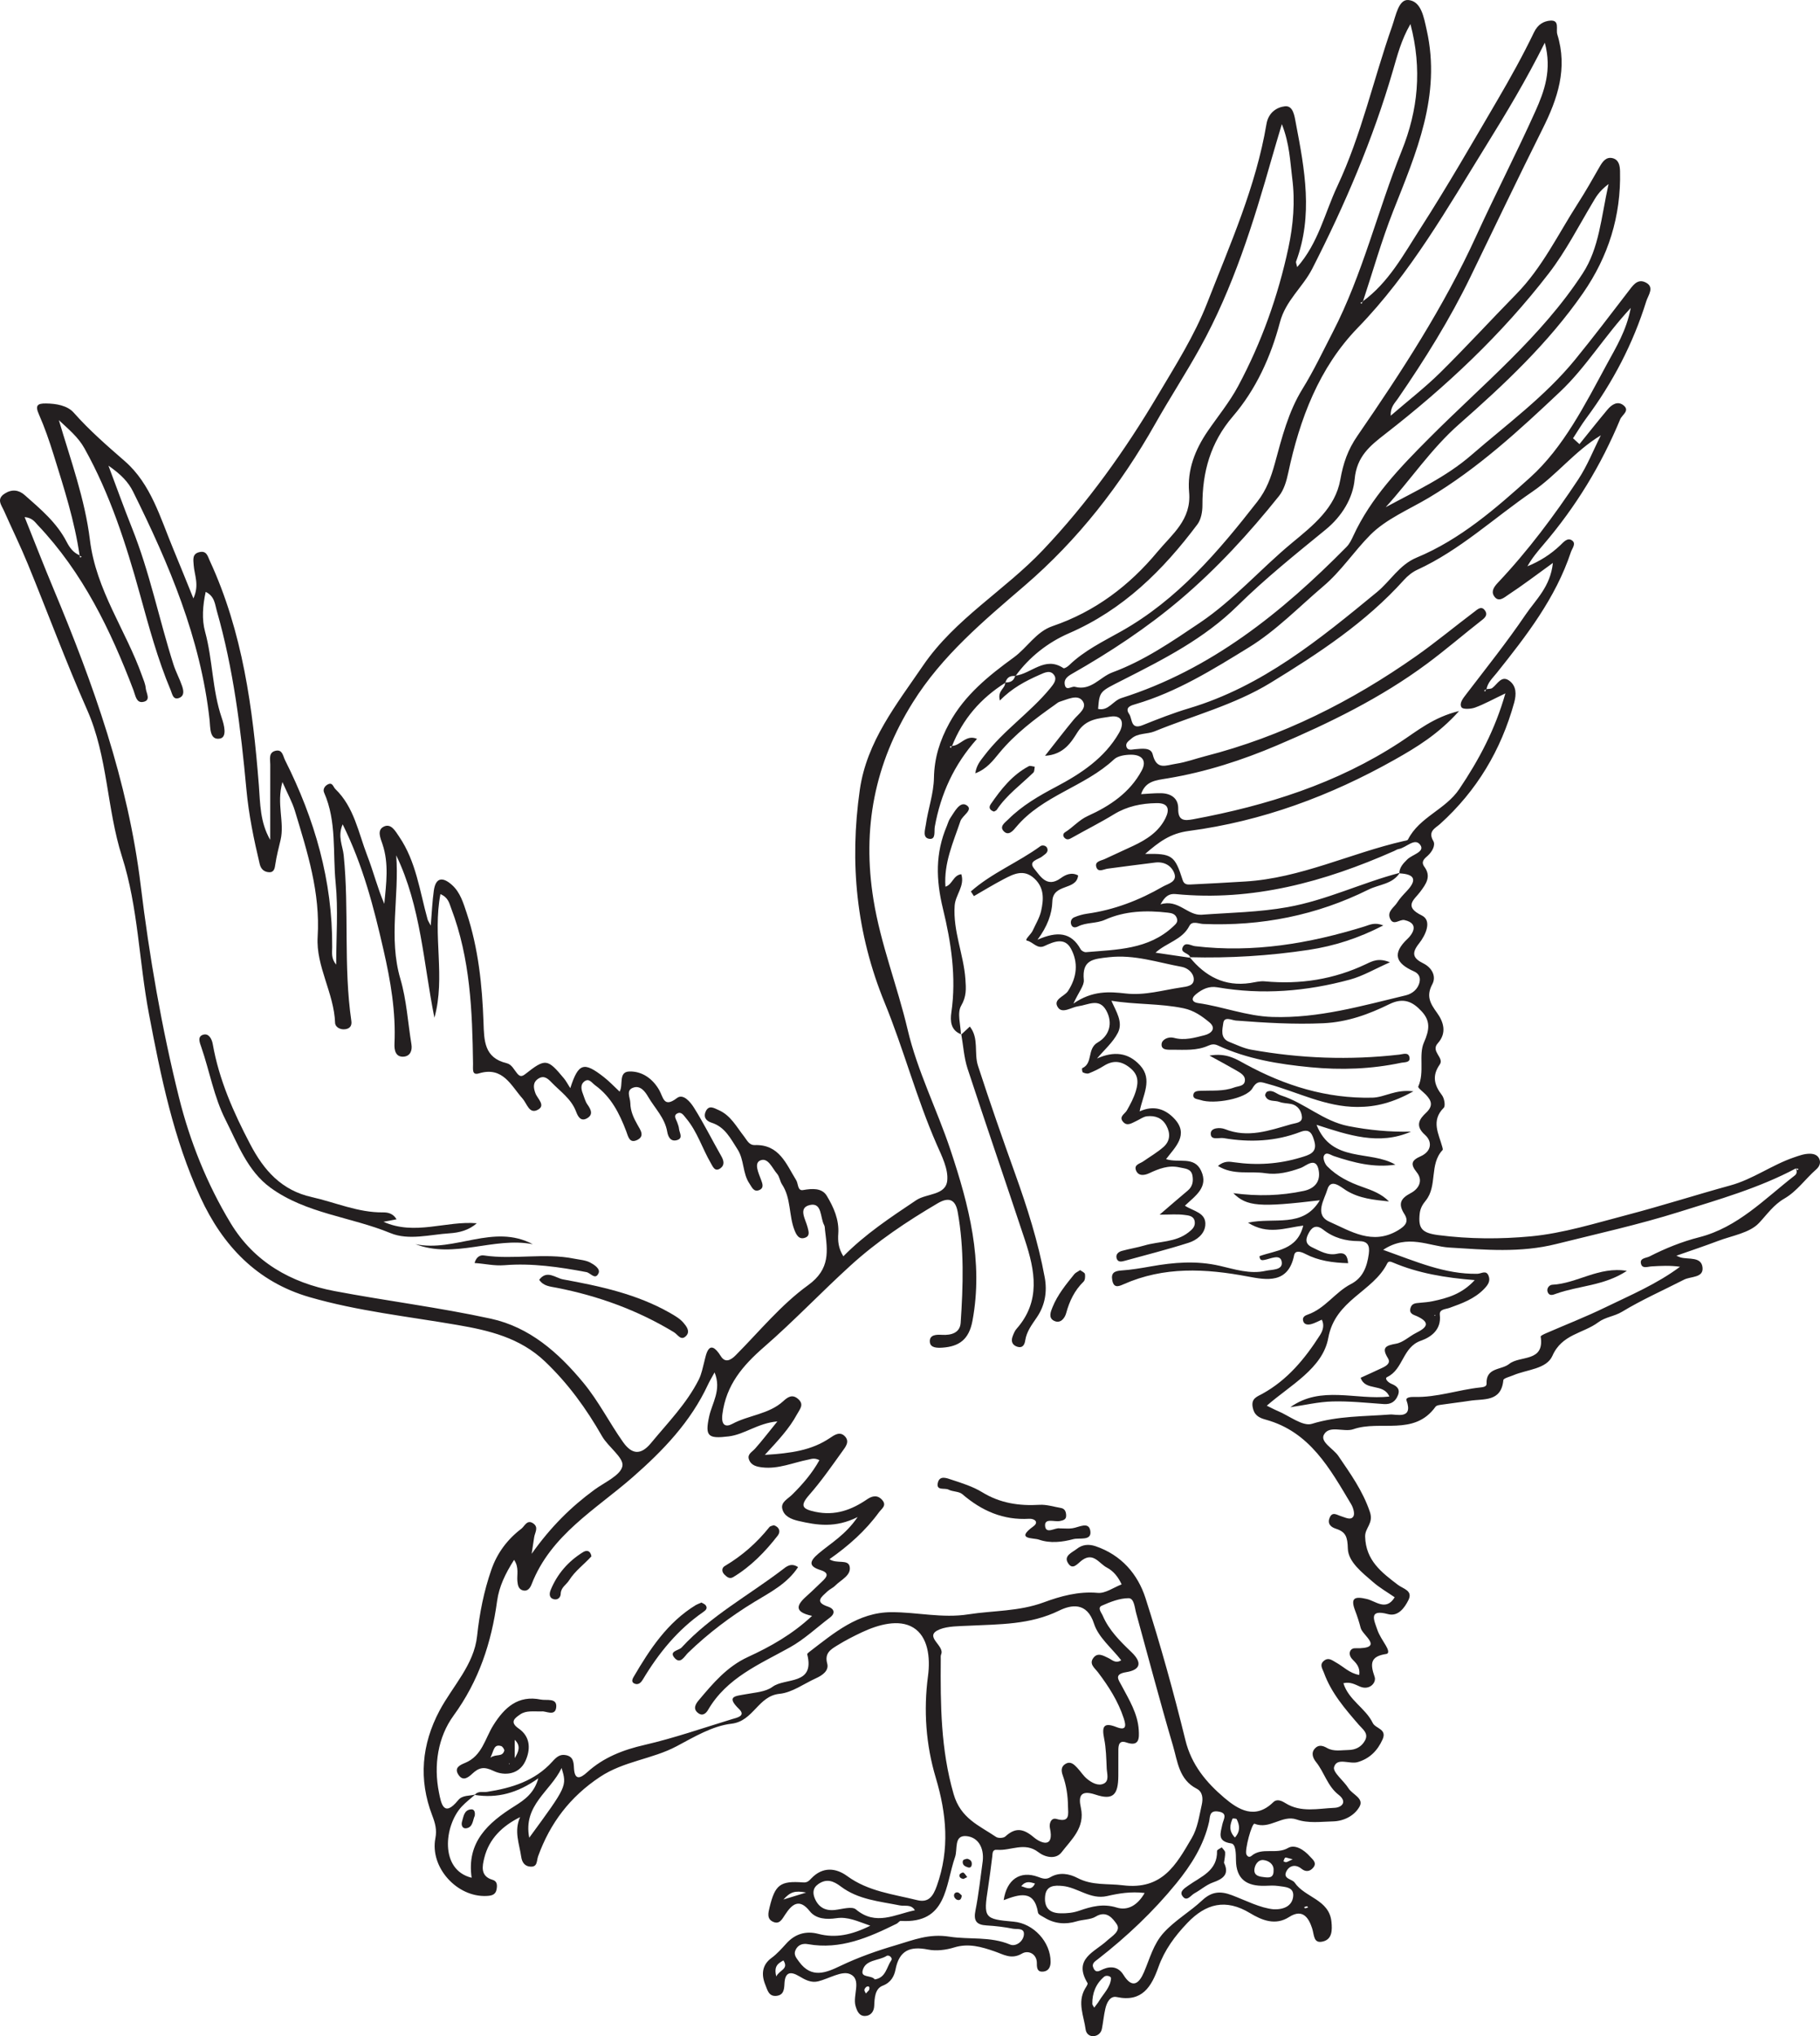 <?xml version="1.0" encoding="UTF-8"?>
<svg xmlns="http://www.w3.org/2000/svg" xmlns:xlink="http://www.w3.org/1999/xlink" width="245.303pt" height="274.371pt" viewBox="0 0 245.303 274.371" version="1.1">
<g id="surface1">
<path style=" stroke:none;fill-rule:evenodd;fill:rgb(13.73%,12.16%,12.549%);fill-opacity:1;" d="M 193.402 177.16 L 193.316 177.289 L 193.457 177.305 Z M 176.305 257.023 C 176.25 256.961 176.191 256.855 176.152 256.863 C 176.02 256.883 175.895 256.941 175.766 256.988 C 175.816 257.039 175.871 257.145 175.914 257.141 C 176.047 257.121 176.172 257.066 176.305 257.023 M 174.234 250.535 C 173.543 250.375 173.32 250.254 173.227 250.316 C 173.098 250.406 173.062 250.641 172.988 250.809 C 173.109 250.852 173.238 250.945 173.348 250.926 C 173.535 250.887 173.707 250.773 174.234 250.535 M 117.129 268.164 C 117.309 267.645 117.008 267.625 116.855 267.684 C 116.703 267.746 116.535 267.949 116.508 268.117 C 116.48 268.27 116.633 268.453 116.707 268.621 C 116.887 268.43 117.062 268.234 117.129 268.164 M 105.594 255.957 C 106.746 255.605 107.363 255.414 108.652 255.02 C 107.145 254.723 106.512 254.934 105.594 255.957 M 137.641 254.152 C 138.438 254.434 139.051 254.766 139.496 253.797 C 138.848 253.625 138.309 253.383 137.641 254.152 M 104.629 266.32 C 105.07 265.43 106.348 265.344 105.59 264.16 C 104.926 264.547 104.258 264.879 104.629 266.32 M 166.445 247.605 C 167.203 246.758 167.09 245.945 166.684 245.137 C 166.633 245.035 166.141 245.012 166.121 245.059 C 165.805 245.855 165.559 246.668 166.445 247.605 M 171.656 251.926 C 171.668 251.211 171.031 250.723 170.301 250.641 C 169.543 250.559 169.105 251.328 169.066 251.941 C 169.02 252.797 169.801 252.883 170.496 252.957 C 171.156 253.027 171.703 253.004 171.656 251.926 M 147.48 270.527 C 147.73 270.184 147.965 269.918 148.141 269.617 C 148.73 268.633 149.656 267.801 149.746 266.594 C 149.77 266.273 149.109 266.117 148.828 266.352 C 147.703 267.305 147.199 268.57 147.223 270.039 C 147.223 270.148 147.336 270.262 147.48 270.527 M 117.902 266.723 C 119.398 266.504 119.492 265.07 120.121 264.16 C 120.363 263.805 119.797 263.363 119.5 263.555 C 118.414 264.238 116.621 264.023 116.262 265.551 C 116.031 266.535 117.441 266.109 117.902 266.723 M 71.332 247.629 C 76.422 240.68 76.422 240.68 75.695 238.234 C 74.191 241.398 70.477 243.227 71.332 247.629 M 154.277 255.074 C 152.387 254.855 150.781 255.133 149.211 255.492 C 146.953 256.008 145.25 254.316 143.191 254.129 C 142.137 254.031 140.988 254.039 140.859 255.539 C 140.73 257.012 141.41 257.785 142.922 257.812 C 143.809 257.832 144.648 257.754 145.504 257.449 C 147.113 256.891 148.691 256.477 150.496 257.035 C 152.047 257.516 153.367 256.676 154.277 255.074 M 123.312 257.406 C 122.797 256.555 121.957 256.887 121.293 256.754 C 118.535 256.199 115.676 255.977 113.324 254.199 C 112.352 253.461 111.414 253.09 110.293 253.875 C 109.516 254.418 109.527 255.133 109.84 255.855 C 110.344 257.012 111.25 257.508 112.535 257.363 C 113.492 257.258 114.816 256.832 115.363 257.289 C 118.051 259.551 120.625 257.953 123.312 257.406 M 144.676 135.23 C 147.227 133.465 149.496 133.617 151.73 133.871 C 154.309 134.164 156.734 133.418 159.219 133.051 C 159.973 132.938 160.93 132.84 160.898 131.93 C 160.875 131.109 160.102 130.434 159.277 130.281 C 156.039 129.695 152.91 128.598 149.48 128.98 C 147.352 129.219 145.812 129.301 146.078 132.047 C 146.148 132.793 145.418 133.621 144.676 135.23 M 132.453 250.785 C 132.656 248.996 131.84 247.531 130.207 247.41 C 128.539 247.297 129.094 249.184 128.723 250.234 C 127.395 254.035 127.676 259.23 121.402 258.84 C 121.23 258.828 121.055 259.117 120.855 259.215 C 117.09 261.074 113.277 262.75 108.902 261.973 C 108.164 261.84 107.547 262.062 107.223 262.766 C 106.93 263.402 107.328 263.82 107.703 264.344 C 109.375 266.633 111.316 265.836 113.25 264.91 C 115.684 263.746 118.211 262.852 120.793 262.098 C 123.129 261.41 125.184 260.523 127.988 260.965 C 130.637 261.379 133.465 260.898 136.148 262.027 C 136.871 262.328 137.855 261.672 137.992 260.781 C 138.156 259.727 137.094 259.996 136.535 259.891 C 135.363 259.66 134.168 259.516 132.98 259.449 C 131.59 259.371 131.191 258.816 131.477 257.418 C 131.914 255.23 132.141 253 132.453 250.785 M 171.664 257.273 C 173.184 257.328 174.137 256.727 174.289 255.605 C 174.477 254.238 173.18 254.27 172.262 254.129 C 171.676 254.043 171.066 254.094 170.469 254.109 C 168.074 254.168 166.602 253.258 166.586 250.621 C 166.578 249.832 166.582 248.488 165.953 248.398 C 163.984 248.117 164.52 246.988 164.746 245.852 C 164.887 245.145 165.59 244.266 164.117 244.09 C 162.961 243.949 163.102 244.871 162.965 245.473 C 162.246 248.656 160.562 251.305 158.531 253.797 C 155.422 257.605 151.871 260.957 148.004 263.973 C 147.59 264.297 147.066 264.57 147.391 265.223 C 147.742 265.938 148.188 265.555 148.68 265.344 C 149.766 264.883 150.754 265.043 151.418 266.105 C 152.633 268.059 153.535 267.266 154.191 265.738 C 154.98 263.906 155.449 261.953 156.867 260.406 C 158.402 258.73 160.379 257.613 162.008 256.09 C 163.281 254.891 164.445 254.77 166.039 255.375 C 167.973 256.109 169.848 257.102 171.664 257.273 M 148.004 95.527 C 149.402 95.836 149.992 94.43 151.137 94.066 C 163.215 90.234 172.742 82.555 181.473 73.711 C 181.902 73.273 182.141 72.766 182.398 72.211 C 184.781 67.035 188.707 62.973 192.621 59.047 C 199.77 51.863 207.711 45.434 213.316 36.848 C 215.543 33.441 215.789 29.375 216.805 24.797 C 215.438 25.84 215.074 26.617 214.621 27.371 C 212.719 30.555 211.012 33.902 208.758 36.824 C 202.426 45.047 194.906 52.105 186.719 58.465 C 184.676 60.055 182.863 61.477 182.582 64.574 C 182.352 67.113 180.883 69.566 178.652 71.383 C 174.605 74.688 170.508 77.977 166.793 81.637 C 162.289 86.082 156.801 88.848 151.305 91.641 C 148.25 93.199 148.195 93.086 148.004 95.527 M 219.797 41.492 C 216.211 45.352 213.758 49.492 210.285 52.773 C 204.75 58 199.164 63.145 192.578 67.07 C 189.891 68.668 186.832 69.926 184.691 72.078 C 182.512 74.27 180.77 76.957 178.359 78.996 C 175.059 81.801 171.988 84.984 168.34 87.227 C 163.5 90.203 158.609 93.254 153.051 94.883 C 152.527 95.035 151.531 95.277 152.191 96.215 C 152.637 96.844 152.355 98.379 153.996 97.719 C 156.059 96.891 158.141 96.074 160.27 95.438 C 170.129 92.492 177.859 86.141 185.598 79.777 C 187.418 78.277 188.598 76.109 190.941 75.133 C 196.82 72.695 201.645 68.473 206.215 64.359 C 210.738 60.289 213.629 54.516 216.578 49.074 C 217.793 46.828 219.203 44.59 219.797 41.492 M 208.211 5.754 C 205.699 10.785 203.062 15.164 200.363 19.52 C 195.062 28.074 190.129 36.828 183.012 44.16 C 177.781 49.551 175.18 56.445 173.625 63.738 C 173.395 64.816 173.055 66 172.391 66.832 C 168.379 71.848 164.031 76.582 159.145 80.734 C 154.602 84.594 149.609 87.879 144.422 90.832 C 143.801 91.188 143.418 91.578 143.5 92.172 C 143.645 93.219 144.414 92.422 144.883 92.547 C 147.062 93.133 148.242 91.227 149.93 90.605 C 154.223 89.02 157.98 86.43 161.727 83.91 C 166.273 80.848 169.91 76.652 174.129 73.16 C 176.973 70.809 179.977 68.441 180.652 64.625 C 181.047 62.402 181.652 60.617 182.973 58.703 C 188.898 50.105 194.602 41.348 198.965 31.801 C 201.539 26.164 204.391 20.66 206.93 15.012 C 208.152 12.297 209.199 9.422 208.211 5.754 M 151.121 223.719 C 149.855 222.086 148.043 220.633 147.453 218.789 C 146.492 215.781 144.309 216.266 142.758 217.023 C 138.828 218.949 134.723 218.855 130.582 219.062 C 129.273 219.129 127.762 219.109 126.668 219.547 C 124.348 220.48 127.379 221.715 126.848 222.922 C 126.766 223.117 126.797 223.363 126.797 223.59 C 126.75 229.699 126.793 235.734 128.531 241.75 C 129.484 245.051 131.984 245.984 134.25 247.523 C 134.535 247.719 135.254 247.691 135.496 247.465 C 136.859 246.219 137.914 246.371 139.34 247.574 C 140.27 248.363 142.125 249.129 141.508 246.32 C 141.387 245.766 141.641 244.883 142.402 245.102 C 144.273 245.648 143.961 244.395 143.945 243.402 C 143.93 241.98 143.73 240.582 143.242 239.234 C 143.027 238.633 142.977 238.031 143.637 237.664 C 144.312 237.289 144.77 237.766 145.18 238.195 C 145.645 238.68 145.996 239.277 146.508 239.695 C 147.145 240.219 148.004 240.703 148.766 240.34 C 149.535 239.969 149.199 239.004 149.164 238.293 C 149.105 236.949 149.082 235.59 148.82 234.281 C 148.508 232.727 148.684 232.02 150.453 232.711 C 151.828 233.254 151.793 232.551 151.453 231.52 C 150.699 229.227 149.43 227.242 147.988 225.34 C 147.559 224.773 146.754 224.227 147.359 223.41 C 147.941 222.621 148.688 223.086 149.375 223.41 C 149.887 223.652 150.344 224.203 151.121 223.719 M 202.898 93.434 C 201.219 94.234 200.051 94.887 198.816 95.34 C 198.254 95.547 197.172 95.605 196.988 95.312 C 196.645 94.77 197.184 94.113 197.613 93.551 C 200.328 90 203.121 86.508 205.625 82.816 C 206.98 80.82 208.973 79.062 209.301 75.855 C 207.016 77.508 205.188 78.902 203.273 80.156 C 202.77 80.488 201.941 81.273 201.344 80.277 C 200.961 79.637 201.391 79.047 201.902 78.504 C 205.953 74.211 209.477 69.496 212.727 64.59 C 213.945 62.746 214.762 60.645 215.762 58.66 C 212.207 60.82 209.844 63.988 206.547 66.246 C 201.379 69.777 196.781 74.137 191 76.789 C 190.344 77.094 189.727 77.598 189.238 78.137 C 184.094 83.863 177.754 88.027 171.262 92 C 166.379 94.988 160.848 96.406 155.613 98.551 C 154.609 98.961 153.363 98.738 152.469 99.547 C 152.148 99.832 151.664 100.113 151.824 100.621 C 152.004 101.195 152.566 100.984 152.977 100.957 C 153.883 100.895 155.121 100.672 155.363 101.652 C 155.895 103.824 157.125 103.121 158.535 102.91 C 159.883 102.703 161.125 102.234 162.418 101.902 C 172.777 99.25 182.168 94.527 190.875 88.406 C 193.555 86.52 196.086 84.414 198.707 82.441 C 199.133 82.121 199.707 81.527 200.203 82.352 C 200.457 82.766 200.273 83.133 199.836 83.477 C 197.312 85.445 194.883 87.547 192.309 89.453 C 186.109 94.047 179.195 97.426 172.145 100.426 C 167.434 102.434 162.492 104.031 157.41 104.875 C 155.762 105.148 154.391 105.234 153.797 107.012 C 154.676 106.965 155.559 106.871 156.438 106.883 C 157.809 106.895 158.832 107.543 158.801 108.98 C 158.77 110.648 159.672 110.605 160.82 110.395 C 170.715 108.555 180.172 105.594 188.703 100.012 C 190.992 98.516 193.172 96.656 196.66 95.809 C 193.852 98.934 190.949 100.688 187.965 102.371 C 179.293 107.254 170.09 110.664 160.234 111.969 C 157.699 112.301 156.191 113.469 154.344 115.066 C 157.973 114.996 158.344 115.262 159.406 118.602 C 159.594 119.188 160.023 119.207 160.457 119.184 C 162.922 119.066 165.383 118.934 167.844 118.781 C 175.297 118.328 182.016 114.973 189.168 113.336 C 189.379 113.285 189.699 113.262 189.773 113.121 C 191.309 110.086 194.812 109.113 196.691 106.316 C 199.328 102.391 201.5 98.348 202.898 93.434 M 242.02 157.457 C 237.047 160.102 231.656 161.629 226.332 163.301 C 220.887 165.012 215.305 166.242 209.766 167.625 C 204.895 168.844 200.18 168.402 195.348 168.105 C 192.574 167.934 189.746 166.211 186.426 168.414 C 190.855 169.988 194.734 171.719 199.113 171.641 C 199.668 171.633 200.309 171.082 200.637 171.922 C 200.906 172.625 200.559 173.129 200.031 173.68 C 198.723 175.031 197.051 175.629 195.367 176.234 C 194.832 176.43 193.973 176.398 194.062 177.172 C 194.297 179.191 192.848 180.191 191.496 180.664 C 189.027 181.527 189.148 184.52 186.977 185.547 C 186.539 185.754 187.109 186.289 187.539 186.465 C 188.223 186.746 188.75 187.137 188.426 187.984 C 188.094 188.848 187.484 189.262 186.512 189.195 C 184.207 189.035 181.895 188.781 179.59 188.844 C 177.691 188.895 175.805 189.348 173.91 189.621 C 178.055 186.648 182.723 188.688 187.262 188.184 C 186.441 186.309 184.027 187.52 183.391 185.652 C 184.391 185.195 185.336 184.777 186.266 184.332 C 186.809 184.074 187.496 183.707 187.07 183.02 C 186.188 181.582 186.742 181.316 188.156 181.062 C 189.121 180.895 189.953 180.062 190.883 179.598 C 192.316 178.883 192.852 178.223 190.977 177.355 C 190.582 177.172 189.898 177.062 190.102 176.281 C 190.277 175.609 190.797 175.605 191.328 175.555 C 191.918 175.496 192.52 175.461 193.098 175.336 C 195.094 174.914 197.039 174.375 198.766 172.492 C 194.73 172.172 191.145 171.562 187.758 170.129 C 187.457 170 187.148 169.895 186.984 170.223 C 185.059 174.09 179.969 175.125 179.027 180.285 C 178.281 184.395 173.902 186.641 170.742 189.414 C 171.316 189.695 171.754 189.934 172.215 190.125 C 173.758 190.766 175.574 192.238 176.812 191.859 C 180.312 190.781 183.82 190.875 187.348 190.602 C 188.164 190.535 190.508 191.332 189.574 188.703 C 189.422 188.281 190.16 188.223 190.629 188.234 C 193.652 188.324 196.516 187.277 199.48 186.961 C 199.863 186.922 200.383 186.867 200.363 186.457 C 200.258 184.227 202.363 184.637 203.41 183.789 C 204.859 182.617 208.203 183.598 207.656 180.102 C 207.641 179.988 208.109 179.77 208.371 179.656 C 211.023 178.5 213.727 177.449 216.32 176.188 C 219.75 174.52 223.285 173.039 226.434 170.695 C 225.117 170.504 223.855 170.57 222.598 170.645 C 222.102 170.672 221.406 170.973 221.203 170.375 C 220.91 169.508 221.848 169.543 222.32 169.305 C 224.453 168.215 226.676 167.316 229 166.723 C 234.234 165.391 237.836 161.543 241.891 158.402 C 242.246 158.129 242.215 157.766 242.016 157.426 C 242.105 157.512 242.195 157.598 242.285 157.684 C 242.328 157.617 242.367 157.555 242.406 157.488 C 242.277 157.48 242.148 157.469 242.02 157.457 M 136.824 91.055 C 139 90.805 140.836 88.352 143.336 90.035 C 143.449 90.113 143.883 89.848 144.082 89.652 C 146.133 87.664 148.664 86.449 151.121 85.066 C 158.699 80.805 164.203 74.336 169.465 67.594 C 170.719 65.988 171.316 64.297 171.84 62.398 C 172.777 58.969 173.637 55.5 175.559 52.391 C 177.074 49.945 178.309 47.324 179.633 44.762 C 183.664 36.961 185.672 28.391 188.934 20.297 C 191.117 14.867 191.699 9.309 190.102 3.242 C 188.855 5.391 188.336 7.469 187.746 9.492 C 185.047 18.781 181.262 27.602 176.867 36.211 C 175.578 38.727 173.293 40.477 172.516 43.414 C 171.297 48.027 169.309 52.453 166.156 56.121 C 163.156 59.621 162.047 63.605 162.066 68.082 C 162.07 68.945 161.887 69.984 161.395 70.648 C 156.746 76.852 151.391 82.16 144.07 85.336 C 141.293 86.539 138.73 88.512 136.863 91.102 C 136.148 91.008 135.688 91.297 135.504 92 C 132.191 94.082 129.746 96.895 128.305 100.555 C 128.086 100.539 127.906 100.547 128.164 100.801 C 128.195 100.703 128.227 100.605 128.258 100.508 C 129.43 100.551 130.168 98.906 131.684 99.562 C 128.562 103.051 126.789 106.996 125.992 111.402 C 125.883 112.023 126.156 113.113 125.301 113.035 C 124.281 112.941 124.695 111.777 124.781 111.16 C 125.078 109.031 125.844 106.934 125.879 104.816 C 125.93 102.109 126.676 99.773 127.953 97.438 C 130.027 93.637 133.262 91.047 136.648 88.582 C 138.461 87.262 139.648 85.129 141.859 84.371 C 147.582 82.422 152.207 78.926 156.016 74.34 C 157.961 71.996 160.613 70.039 160.27 66.312 C 160 63.344 161.074 60.59 162.766 58.117 C 164.152 56.094 165.734 54.172 166.883 52.02 C 170.027 46.148 172.258 39.906 173.652 33.395 C 174.312 30.316 174.574 27.141 174.168 24.016 C 173.879 21.773 173.832 19.426 172.77 16.727 C 172.207 18.621 171.82 19.902 171.453 21.188 C 168.938 30.027 166.215 38.797 161.734 46.883 C 159.816 50.344 157.648 53.664 155.703 57.109 C 151.047 65.355 145.312 72.719 138.125 78.898 C 132.578 83.668 126.992 88.312 123.023 94.664 C 117.863 102.918 116.184 111.652 117.727 121.219 C 118.695 127.219 120.945 132.844 122.328 138.719 C 123.645 144.32 126.289 149.5 128.105 154.945 C 130.594 162.41 132.57 169.949 131.07 177.98 C 130.605 180.477 129.297 181.438 127.016 181.594 C 126.332 181.637 125.414 181.637 125.332 180.867 C 125.215 179.824 126.234 179.824 126.953 179.867 C 128.242 179.945 129.391 179.582 129.48 178.246 C 129.816 173.258 129.973 168.258 129.078 163.297 C 128.758 161.527 127.797 161.309 126.379 162.145 C 122.219 164.59 118.211 167.273 114.641 170.523 C 110.684 174.121 106.992 178.023 102.957 181.527 C 100.102 184.016 97.871 186.613 97.367 190.555 C 97.172 192.074 97.816 192.34 98.691 191.871 C 100.918 190.672 103.629 190.582 105.574 188.801 C 106.176 188.246 106.777 187.844 107.535 188.477 C 108.441 189.238 107.82 189.848 107.406 190.602 C 106.391 192.477 104.941 194.035 103.086 196.043 C 106.648 195.824 109.395 195.43 111.855 193.77 C 112.438 193.379 113.199 192.82 113.883 193.547 C 114.559 194.262 113.953 194.98 113.547 195.543 C 112.109 197.543 110.699 199.582 109.078 201.426 C 107.738 202.949 108.176 203.348 109.914 203.719 C 112.555 204.273 114.766 203.469 116.879 202.023 C 117.551 201.562 118.277 201.406 118.898 202.113 C 119.566 202.871 118.836 203.273 118.449 203.805 C 116.641 206.281 114.375 208.289 111.797 210.098 C 112.766 210.773 114.305 210.051 114.52 211.09 C 114.758 212.281 113.352 212.871 112.578 213.656 C 112.27 213.969 111.824 214.145 111.504 214.453 C 110.785 215.148 109.68 215.863 111.617 216.496 C 112.375 216.746 112.688 217.34 111.844 217.977 C 110.059 219.328 108.395 220.906 106.457 221.984 C 102.359 224.266 97.957 226.07 95.434 230.406 C 95.191 230.828 94.73 231.289 94.129 230.855 C 93.309 230.273 93.793 229.559 94.18 229.102 C 96.09 226.84 97.953 224.594 100.805 223.277 C 103.824 221.891 106.766 220.246 109.453 217.738 C 106.723 217.156 107.551 216.094 108.852 214.945 C 109.523 214.355 110.148 213.715 110.801 213.105 C 111.469 212.488 111.828 211.957 110.602 211.57 C 108.883 211.035 109.137 210.34 110.332 209.328 C 111.984 207.93 113.945 206.836 115.594 204.418 C 112.605 205.922 110.117 205.52 107.625 204.945 C 106.621 204.715 105.645 204.297 105.43 203.273 C 105.246 202.406 106.18 201.98 106.762 201.406 C 108.164 200.023 109.465 198.52 110.441 196.754 C 109.762 196.406 109.359 196.598 108.914 196.688 C 106.875 197.09 104.922 197.977 102.766 197.73 C 101.98 197.641 101.23 197.469 100.945 196.656 C 100.695 195.945 101.363 195.656 101.758 195.215 C 102.719 194.137 103.598 192.98 104.777 191.531 C 102.113 191.77 100.383 193.285 98.211 193.551 C 95.414 193.895 95.008 193.531 95.578 190.879 C 95.969 189.051 97.285 187.297 96.312 184.93 C 95.898 185.684 95.633 186.121 95.418 186.582 C 93.09 191.586 89.402 195.434 85.289 199.035 C 80.301 203.402 74.238 206.812 71.652 213.473 C 71.469 213.949 71.129 214.473 70.484 214.305 C 69.902 214.152 69.785 213.625 69.734 213.066 C 69.652 212.184 69.988 211.215 69.289 210.188 C 68.102 212.055 67.27 213.781 67 215.734 C 66.238 221.344 64.551 226.484 61.117 231.195 C 59.031 234.066 58.422 237.852 59.164 241.539 C 59.453 242.973 59.785 244.988 61.762 242.562 C 62.332 241.863 63.281 242.02 64.055 241.805 C 63.441 242.344 62.785 242.84 62.23 243.434 C 59.867 245.977 59.215 251.965 63.57 253.023 C 62.863 248.215 65.797 245.598 69.371 243.363 C 70.699 242.527 71.984 241.645 72.559 239.621 C 69.742 241.629 67.008 242.344 63.988 241.863 C 64.434 241.281 65.098 241.535 65.656 241.449 C 68.973 240.93 72.09 239.977 74.426 237.395 C 74.977 236.785 75.453 236.324 76.305 236.508 C 77.262 236.711 77.32 237.434 77.359 238.23 C 77.445 239.961 78.23 239.637 79.152 238.797 C 81.363 236.797 83.977 235.789 86.887 235.121 C 90.867 234.203 94.746 232.848 98.664 231.652 C 99.305 231.461 100.574 231.223 99.617 230.297 C 97.812 228.543 99.121 228.555 100.477 228.301 C 101.723 228.062 103.176 227.996 104.121 227.297 C 105.816 226.035 109.867 227.121 108.801 222.914 C 108.781 222.832 108.969 222.676 109.086 222.586 C 112.406 220.051 115.629 217.258 120.133 217.238 C 123.59 217.223 126.992 218.086 130.512 217.531 C 133.902 217.004 137.316 217.156 140.703 215.906 C 142.879 215.098 145.379 214.398 147.957 214.637 C 148.984 214.734 150.102 213.902 151.176 213.492 C 150.734 212.539 150.105 211.703 149.176 211.223 C 148.152 210.691 147.395 209.145 145.875 210.211 C 145.254 210.645 144.559 211.723 143.902 210.543 C 143.383 209.613 144.539 209.18 145.133 208.711 C 145.867 208.125 146.727 208.031 147.672 208.352 C 151.129 209.531 153.348 212.094 154.395 215.348 C 156.414 221.652 158.191 228.043 159.77 234.477 C 160.59 237.824 162.598 240.195 165.023 242.258 C 166.922 243.867 169.168 245.223 171.609 242.848 C 172.113 242.355 172.73 242.645 173.266 242.977 C 175.348 244.273 177.641 243.695 179.844 243.602 C 180.898 243.559 181.613 242.77 180.414 241.84 C 178.914 240.676 178.5 238.824 177.383 237.434 C 176.973 236.922 176.652 236.211 177.242 235.586 C 177.727 235.07 178.277 235.203 178.863 235.539 C 179.762 236.051 180.773 235.82 181.738 235.809 C 182.699 235.801 183.504 235.395 183.973 234.535 C 184.508 233.559 183.656 233.008 183.152 232.422 C 181.293 230.27 179.43 228.133 178.441 225.395 C 178.242 224.848 177.797 224.309 178.449 223.781 C 179.066 223.285 179.543 223.723 180.07 224.016 C 181.066 224.559 181.891 225.48 183.203 225.695 C 183.336 224.676 182.828 224.141 182.305 223.617 C 181.605 222.918 181.93 222.082 182.637 222.098 C 186.715 222.184 183.652 220.383 183.395 219.367 C 183.191 218.57 182.938 217.785 182.645 217.02 C 181.977 215.277 182.621 215.09 184.203 215.457 C 185.414 215.734 186.809 217.145 187.98 215.23 C 186.996 214.551 185.957 213.957 185.074 213.188 C 183.609 211.914 181.715 210.465 181.664 208.672 C 181.621 207.094 181.391 206.422 180.051 205.992 C 179.266 205.742 178.891 205.238 179.23 204.469 C 179.602 203.641 180.219 204.152 180.762 204.309 C 181.324 204.473 182.055 204.906 182.41 204.336 C 182.633 203.977 182.391 203.156 182.113 202.691 C 179.25 197.906 176.555 192.922 170.578 191.289 C 169.621 191.031 169.004 190.645 168.828 189.559 C 168.645 188.41 169.441 188.199 170.16 187.801 C 173.52 185.945 175.875 183.09 177.898 179.926 C 178.293 179.312 178.535 178.586 178.156 177.824 C 177.645 178.043 177.188 178.312 176.691 178.434 C 176.262 178.531 175.738 178.516 175.625 177.922 C 175.535 177.469 175.902 177.258 176.262 177.137 C 178.602 176.328 179.945 174.125 182.086 173.02 C 183.691 172.191 184.246 170.707 184.488 168.969 C 184.652 167.766 184.297 167.238 183.137 167.238 C 181.363 167.238 179.738 166.793 178.332 165.684 C 177.578 165.09 176.941 165.195 176.469 166.016 C 176.023 166.785 175.773 167.562 176.84 168.07 C 177.918 168.582 178.969 169.227 180.242 168.938 C 181.324 168.691 181.613 169.246 181.703 170.211 C 179.605 170.156 177.699 169.879 175.938 168.965 C 175.363 168.664 174.57 168.414 174.422 169.145 C 173.645 173.02 170.695 172.48 168.195 172.008 C 162.473 170.93 156.883 170.633 151.418 173.059 C 150.727 173.367 150.121 173.574 149.918 172.531 C 149.719 171.516 150.211 171.258 151.152 171.195 C 152.477 171.105 153.797 170.879 155.105 170.648 C 158.203 170.098 161.234 169.84 164.41 170.57 C 166.387 171.023 168.473 171.723 170.586 171.242 C 171.445 171.047 172.988 171.191 172.742 169.969 C 172.535 168.93 171.23 169.633 170.395 169.777 C 170.105 169.832 169.785 169.859 169.758 169.266 C 171.949 168.461 174.848 168.477 175.652 165.145 C 173.164 165.461 170.879 166.445 168.207 164.754 C 171.754 163.984 175.617 165.539 177.887 161.734 C 169.758 162.703 168.051 162.582 166.227 160.777 C 169.559 161.223 172.656 161.125 175.723 160.473 C 177.199 160.156 177.984 159.215 177.746 157.762 C 177.418 155.738 175.988 157.133 175.359 157.363 C 173.766 157.941 172.164 158.34 170.535 158.086 C 168.492 157.77 166.25 158.406 164.156 157.109 C 165.02 156.387 165.738 156.527 166.359 156.617 C 169.398 157.047 172.379 156.863 175.316 155.969 C 176.426 155.633 177.605 155.34 177.145 153.766 C 176.891 152.91 176.625 152.004 175.293 152.516 C 171.941 153.809 168.469 153.961 164.949 153.363 C 164.297 153.25 163.133 153.734 163.188 152.695 C 163.227 151.938 164.473 151.898 165.094 152.145 C 168.199 153.387 171.082 152.332 174.012 151.492 C 174.652 151.312 175.531 151.312 175.477 150.504 C 175.418 149.719 174.949 148.938 173.992 148.754 C 173.477 148.656 172.926 148.664 172.445 148.48 C 171.793 148.227 170.863 148.539 170.527 147.637 C 170.477 147.5 170.656 147.148 170.805 147.09 C 171.543 146.797 172.059 147.418 172.68 147.613 C 175.859 148.625 178.359 151.074 181.73 151.738 C 184.531 152.289 187.328 152.551 190.18 152.484 C 185.855 154.383 181.707 152.941 177.445 151.566 C 179.496 156.766 184.699 154.941 188.074 156.938 C 185.164 157.375 182.465 156.672 179.797 155.785 C 179.312 155.625 178.742 155.141 178.441 155.738 C 178.277 156.062 178.555 156.82 178.875 157.148 C 180.199 158.5 181.879 159.328 183.641 159.941 C 184.961 160.402 186.23 160.883 187.207 161.891 C 185.172 161.68 183.207 161.5 181.434 160.402 C 180.738 159.969 179.359 158.691 178.898 160.301 C 178.52 161.613 177.086 163.695 179.188 164.629 C 182.047 165.891 184.953 167.828 188.387 165.809 C 189.48 165.164 189.922 164.582 189.27 163.566 C 188.398 162.191 188.797 161.477 190.148 160.766 C 191.23 160.195 191.852 159.078 190.949 157.961 C 190.047 156.84 190.266 156.344 191.473 155.809 C 192.957 155.152 193.082 153.824 192.055 152.914 C 190.656 151.672 191.352 150.75 192.207 149.945 C 193.195 149.016 192.953 148.32 192.191 147.516 C 191.832 147.137 191.078 146.59 191.156 146.41 C 192.039 144.461 191.172 142.168 191.918 140.48 C 192.695 138.73 192.797 137.562 191.609 136.273 C 190.422 134.988 189.184 134.367 187.27 135.305 C 184.488 136.672 181.605 137.73 178.355 137.879 C 174.395 138.059 170.492 137.816 166.57 137.516 C 166.02 137.473 165 136.902 164.875 137.863 C 164.762 138.691 164.418 139.891 165.668 140.391 C 166.633 140.773 167.594 141.246 168.598 141.434 C 175.234 142.633 181.91 142.879 188.617 142.105 C 189.109 142.051 189.805 141.75 189.965 142.438 C 190.141 143.219 189.309 143.113 188.875 143.203 C 184.828 144.062 180.766 144.207 176.629 143.809 C 172.305 143.391 168.094 142.703 164.133 140.867 C 163.672 140.656 163.297 140.707 162.855 140.902 C 161.316 141.594 159.668 141.453 158.043 141.449 C 157.41 141.449 156.465 141.539 156.566 140.648 C 156.633 140.066 157.477 139.645 158.219 139.848 C 159.656 140.242 161.027 139.828 162.371 139.488 C 163.227 139.273 164.012 138.582 162.98 137.734 C 161.977 136.91 160.922 136.156 159.523 135.863 C 156.32 135.195 153.055 135.383 149.797 134.848 C 150.426 136.297 151.41 137.723 150.668 139.168 C 150.004 140.465 148.812 141.488 147.855 142.633 C 150.09 141.629 152.055 141.785 153.668 143.562 C 155.414 145.48 154.012 147.578 153.605 149.758 C 155.578 148.855 157.121 149.512 158.266 150.723 C 160.309 152.887 158.379 154.582 157.164 156.191 C 158.863 156.758 160.953 155.73 161.895 157.77 C 162.922 159.992 161.086 161.145 159.703 162.465 C 160.863 163.23 162.629 163.391 162.449 165.137 C 162.328 166.32 161.273 167.117 160.215 167.457 C 157.379 168.363 154.484 169.094 151.609 169.887 C 151.18 170.004 150.66 170.137 150.496 169.539 C 150.352 169.008 150.762 168.68 151.199 168.559 C 152.207 168.277 153.246 168.121 154.25 167.824 C 156.23 167.242 158.441 167.43 160.184 166.062 C 160.664 165.688 161.141 165.281 161.023 164.578 C 160.891 163.797 160.133 163.777 159.621 163.707 C 158.668 163.578 157.688 163.672 156.297 163.672 C 157.762 162.418 158.906 161.41 160.082 160.434 C 160.746 159.883 160.855 159.172 160.719 158.406 C 160.543 157.441 159.699 157.473 158.977 157.305 C 157.488 156.969 156.199 157.48 154.883 158.094 C 154.324 158.352 153.465 158.555 153.121 157.727 C 152.793 156.922 153.645 156.809 154.098 156.488 C 155.012 155.848 155.992 155.285 156.824 154.547 C 157.711 153.762 157.781 152.73 157.207 151.68 C 156.637 150.625 155.672 150.293 154.578 150.418 C 154.086 150.477 153.633 150.836 153.16 151.051 C 152.559 151.32 151.906 151.836 151.34 151.129 C 150.793 150.445 151.613 150.105 151.883 149.625 C 152.355 148.789 152.805 147.961 153.094 147.008 C 153.492 145.691 153.383 144.738 152.262 143.855 C 151.102 142.938 150.008 142.844 148.766 143.629 C 148.141 144.027 147.461 144.348 146.773 144.625 C 146.543 144.719 146.191 144.621 145.949 144.5 C 145.844 144.449 145.809 143.961 145.859 143.938 C 147.359 143.289 146.473 141.316 147.953 140.469 C 149.508 139.574 150.047 137.863 149.094 136.148 C 148.141 134.441 146.684 135.406 145.328 135.59 C 144.414 135.715 143.211 136.625 142.609 135.77 C 141.828 134.66 143.457 134.289 143.941 133.551 C 145.168 131.672 145.359 129.688 144.332 127.812 C 143.492 126.273 142.031 126.883 140.773 127.473 C 139.797 127.934 139.234 126.922 138.418 126.746 C 138.023 126.66 138.961 125.91 139.188 125.402 C 139.59 124.523 140.117 123.672 140.324 122.746 C 140.672 121.199 140.773 119.629 139.41 118.375 C 137.988 117.062 136.621 117.762 135.285 118.461 C 133.918 119.176 132.602 119.98 131.266 120.75 C 131.129 120.539 130.992 120.332 130.855 120.121 C 133.66 117.633 137.234 116.211 140.246 114.008 C 140.465 113.848 141.047 113.898 141.168 114.355 C 141.309 114.891 140.828 115.109 140.484 115.391 C 139.938 115.848 138.512 116 139.398 117.066 C 140.23 118.066 141.105 119.691 142.98 118.324 C 143.574 117.891 144.402 117.469 145.312 117.965 C 145.098 120.043 141.902 118.996 141.836 121.484 C 141.793 123.121 141.168 124.84 139.84 126.625 C 142.516 125.449 144.383 125.609 145.652 127.914 C 145.766 128.121 146.133 128.32 146.363 128.305 C 150.516 127.945 154.785 127.973 158.133 124.836 C 158.488 124.504 158.797 124.246 158.621 123.734 C 158.418 123.152 157.961 123.039 157.391 122.977 C 154.492 122.641 151.613 122.738 148.941 123.934 C 147.734 124.477 146.43 124.254 145.281 124.844 C 144.957 125.008 144.523 125.051 144.367 124.547 C 144.238 124.133 144.438 123.75 144.785 123.605 C 145.328 123.375 145.914 123.207 146.5 123.121 C 150.168 122.613 153.555 121.305 156.734 119.469 C 157.402 119.082 158.734 118.84 158.262 117.633 C 157.859 116.613 156.883 116.078 155.688 116.227 C 153.555 116.5 151.426 116.758 149.297 117.051 C 148.742 117.125 148.016 117.605 147.766 116.844 C 147.516 116.059 148.383 115.992 148.898 115.754 C 150.184 115.164 151.473 114.57 152.754 113.969 C 154.539 113.129 156.18 112.082 157.086 110.246 C 157.676 109.055 157.484 108.188 155.871 108.219 C 153.828 108.254 151.914 108.641 150.133 109.73 C 148.293 110.855 146.359 111.82 144.48 112.883 C 144.121 113.09 143.816 113.23 143.488 112.906 C 143.219 112.641 143.273 112.316 143.551 112.145 C 144.617 111.484 145.422 110.492 146.613 109.953 C 149.594 108.605 152.277 106.816 153.879 103.836 C 154.633 102.434 153.84 101.699 152.465 101.695 C 151.68 101.695 150.668 101.84 150.145 102.328 C 146.195 106.02 140.512 107.184 136.961 111.438 C 136.562 111.918 135.945 112.68 135.297 112.02 C 134.645 111.359 135.461 110.844 135.91 110.395 C 137.781 108.539 140 107.254 142.332 106.023 C 145.668 104.262 148.871 102.164 150.836 98.738 C 151.582 97.445 151.25 96.305 149.645 96.566 C 148.078 96.824 146.375 96.852 145.227 98.668 C 144.414 99.949 143.418 101.684 140.848 101.844 C 142.328 99.973 143.492 98.445 144.715 96.969 C 145.363 96.184 146.648 95.371 145.871 94.395 C 145.188 93.535 143.844 94.254 142.816 94.562 C 142.609 94.625 142.43 94.793 142.246 94.922 C 139.508 96.859 136.836 98.855 134.672 101.48 C 133.844 102.488 132.988 103.633 131.449 104.203 C 131.621 103.074 132.148 102.504 132.645 101.848 C 135.227 98.434 138.84 96.035 141.547 92.746 C 142.02 92.168 142.484 91.582 142.09 90.988 C 141.582 90.227 140.812 90.621 140.098 90.938 C 138.199 91.777 136.379 92.738 134.77 94.395 C 134.379 93.031 135.566 92.758 135.465 91.957 C 136.137 91.988 136.648 91.777 136.824 91.055 M 160.422 129.059 L 160.355 128.988 C 162.461 131.574 165.07 132.965 168.492 132.461 C 169.145 132.363 169.812 132.172 170.457 132.234 C 175.238 132.684 179.809 131.969 184.152 129.895 C 184.992 129.496 185.824 129.047 187.336 129.668 C 185.258 130.586 183.672 131.531 181.957 131.996 C 176.094 133.59 170.125 134.082 164.09 133.039 C 162.957 132.844 162.07 133.266 161.215 133.953 C 160.434 134.582 160.738 135.059 161.461 135.16 C 164.836 135.637 168.016 136.926 171.508 137.035 C 177.73 137.234 183.57 135.531 189.484 134.117 C 190.324 133.914 191.117 133.312 191.332 132.332 C 191.473 131.68 191.223 131.176 190.566 130.887 C 188.168 129.82 187.551 128.527 189.738 126.477 C 190.172 126.07 191.508 124.473 189.301 123.98 C 188.637 123.828 187.785 124.84 187.34 123.742 C 186.949 122.789 187.898 122.281 188.312 121.621 C 188.668 121.055 189.145 120.559 189.605 120.07 C 191.094 118.488 190.594 117.77 188.59 117.684 C 188.625 116.867 189.137 116.336 189.676 115.805 C 190.324 115.16 192.039 114.805 191.461 113.902 C 190.73 112.77 189.539 114.238 188.516 114.406 C 188.305 114.441 188.105 114.582 187.902 114.672 C 178.52 118.82 168.844 121.488 158.445 120.473 C 157.543 120.387 157.012 120.797 156.418 121.859 C 158.82 121.109 160.051 123.391 161.961 123.258 C 165.824 122.977 169.699 122.926 173.543 122.234 C 178.781 121.301 183.559 118.949 188.66 117.613 C 187.684 119.156 185.883 119.16 184.457 119.867 C 177.43 123.355 169.992 124.82 162.172 124.504 C 161.551 124.48 160.68 124.027 160.305 124.766 C 159.344 126.648 157.246 127.004 155.742 128.371 C 157.371 128.609 158.895 128.836 160.422 129.059 M 200.312 92.863 C 200.59 92.816 200.93 92.855 201.133 92.707 C 201.859 92.168 202.395 90.883 203.516 91.793 C 204.367 92.492 204.398 93.527 204.086 94.672 C 202.312 101.09 199.043 106.559 194.098 111.027 C 193.457 111.605 192.41 112 193.184 113.324 C 193.5 113.871 193.07 114.715 192.449 115.293 C 192.09 115.629 191.434 116.051 191.977 116.793 C 192.949 118.113 192.203 119.121 191.398 120.195 C 190.637 121.215 189.125 122.137 191.625 123.352 C 193.07 124.055 192.125 126.043 191.266 127.121 C 190.199 128.461 190.449 129.133 191.848 129.82 C 193 130.395 193.621 131.562 193.047 132.625 C 192.195 134.219 192.77 135.211 193.672 136.457 C 194.578 137.703 195.035 139.195 193.785 140.582 C 192.793 141.68 194.691 142.527 194.055 143.434 C 192.98 144.969 193.309 146.219 194.352 147.578 C 194.668 147.988 194.844 149.016 194.59 149.273 C 192.84 151.016 193.91 152.766 194.391 154.531 C 194.434 154.672 194.5 154.898 194.43 154.969 C 192.621 156.891 193.77 159.797 192.164 161.777 C 191.738 162.301 191.43 162.801 191.348 163.551 C 191.137 165.531 191.637 166.141 193.867 166.43 C 198.043 166.969 202.23 166.98 206.316 166.598 C 210.711 166.184 215.031 164.824 219.34 163.699 C 223.992 162.48 228.578 161.008 233.219 159.734 C 236.27 158.898 238.816 156.973 241.785 155.961 C 242.504 155.715 243.168 155.461 243.93 155.465 C 244.504 155.465 245 155.648 245.219 156.18 C 245.434 156.715 245.219 157.203 244.781 157.586 C 243.32 158.863 242.207 160.52 240.488 161.512 C 239.059 162.336 238.164 163.641 237.082 164.797 C 235.812 166.145 233.461 166.492 231.559 167.215 C 229.754 167.898 227.922 168.508 225.945 169.203 C 226.223 169.316 226.371 169.402 226.531 169.445 C 227.613 169.727 229.309 169.305 229.469 170.785 C 229.625 172.211 227.883 171.965 226.973 172.434 C 224.184 173.863 221.305 175.133 218.633 176.75 C 217.586 177.387 216.387 177.449 215.406 178.184 C 213.383 179.691 210.523 179.766 209.238 182.691 C 208.445 184.496 205.789 184.531 203.949 185.32 C 203.48 185.52 202.648 185.715 202.625 185.973 C 202.332 188.961 199.961 188.449 198.086 188.754 C 196.906 188.941 195.715 189.066 194.535 189.246 C 194.168 189.305 193.648 189.324 193.477 189.562 C 190.602 193.559 186.023 191.32 182.402 192.586 C 181.125 193.027 179.145 191.984 178.438 193.324 C 177.914 194.309 179.711 195.199 180.387 196.188 C 182.02 198.594 183.664 200.863 184.633 203.719 C 185.168 205.281 183.965 205.855 183.996 207.051 C 184.078 210.281 186.23 211.891 188.402 213.547 C 189.148 214.113 190.465 214.324 189.828 215.613 C 189.309 216.656 188.438 217.863 187.082 217.5 C 184.395 216.781 185.211 218.34 185.625 219.57 C 185.883 220.34 186.371 221.035 186.789 221.742 C 187.023 222.145 187.344 222.793 186.828 222.871 C 184.719 223.188 184.641 224.141 185.273 225.949 C 185.543 226.723 184.605 227.812 183.309 227.27 C 182.633 226.984 182.012 226.59 181.066 226.809 C 181.777 229.105 184.055 230.16 185.02 232.164 C 185.391 232.934 186.977 232.961 186.348 234.375 C 185.672 235.895 184.605 236.969 182.996 237.441 C 181.902 237.766 180.195 236.762 179.809 238.109 C 179.605 238.816 181.121 239.949 181.746 240.961 C 182.266 241.805 183.875 242.309 183.238 243.441 C 182.555 244.668 181.125 245.398 179.648 245.43 C 178.02 245.465 176.363 245.723 174.742 245.168 C 172.809 244.508 171.125 246.574 169.098 245.746 C 168.73 245.594 167.727 249.336 167.992 249.879 C 168.184 250.266 168.453 250.266 168.68 250.074 C 170.121 248.852 172.02 249.941 173.617 249.004 C 174.527 248.473 175.77 249.262 176.547 250.145 C 176.91 250.555 177.555 250.992 176.996 251.664 C 176.559 252.191 175.988 252.273 175.418 251.812 C 174.566 251.121 173.723 251.418 173.355 252.215 C 172.906 253.184 174.172 253.199 174.492 253.672 C 175.879 255.711 179.156 255.934 179.457 258.965 C 179.57 260.086 179.547 261.258 178.391 261.59 C 176.996 261.984 177.16 260.766 176.844 259.816 C 176.426 258.566 175.656 257.09 173.754 258.312 C 171.898 259.512 170.062 258.742 168.488 257.793 C 165.207 255.809 162.531 256.496 160.031 259.117 C 158.359 260.867 156.957 262.754 156.133 265.066 C 155.207 267.664 153.961 269.836 150.516 269.098 C 149.609 268.902 149.152 269.879 148.969 270.715 C 148.77 271.586 148.691 272.48 148.52 273.359 C 148.41 273.93 148.008 274.297 147.441 274.363 C 146.816 274.434 146.391 274 146.324 273.469 C 146.086 271.656 145.184 269.844 146.227 268.004 C 146.375 267.746 146.664 267.355 146.578 267.215 C 144.598 263.934 147.531 263.059 149.234 261.477 C 149.828 260.926 151.168 260.188 150.488 259.238 C 150.012 258.57 149.172 257.344 147.664 258.266 C 147.004 258.676 145.961 258.641 145.098 258.902 C 143.625 259.348 142.133 259.234 140.773 258.395 C 140.457 258.199 139.949 257.992 139.906 257.727 C 139.398 254.551 137.328 255.27 135.277 256.043 C 135.688 253.23 137.52 252.035 139.887 252.898 C 140.48 253.117 140.973 253.309 141.57 252.949 C 142.797 252.223 144.145 252.488 145.227 253.055 C 147.219 254.098 149.277 253.781 151.336 254.039 C 156.664 254.703 158.527 251.258 160.613 247.699 C 161.43 246.309 161.617 244.738 161.969 243.215 C 162.172 242.336 162.102 241.441 161.285 241.02 C 158.902 239.797 158.719 237.359 158.102 235.254 C 156.355 229.324 154.781 223.348 153.141 217.391 C 152.926 216.617 152.867 215.355 152.117 215.355 C 150.91 215.352 149.652 215.855 148.508 216.359 C 147.863 216.645 148.465 217.316 148.633 217.715 C 149.473 219.684 150.996 221.18 152.492 222.613 C 154.094 224.148 153.574 225.035 151.797 225.32 C 150.098 225.594 150.754 226.344 151.16 227.109 C 152.176 229.027 153.352 230.898 153.484 233.133 C 153.543 234.152 153.602 235.414 151.82 234.797 C 150.816 234.445 150.727 235.176 150.734 235.926 C 150.742 237.051 150.738 238.176 150.73 239.301 C 150.711 241.871 150.016 242.609 147.648 241.82 C 145.504 241.105 145.367 242.184 145.68 243.582 C 146.277 246.277 144.41 247.859 143.074 249.602 C 142.301 250.602 140.836 250.262 139.961 249.582 C 138.105 248.145 136.238 249.414 134.395 249.258 C 133.719 249.199 133.793 249.738 133.738 250.176 C 133.559 251.582 133.387 252.988 133.168 254.395 C 132.539 258.449 132.641 258.594 136.617 258.941 C 139.316 259.18 141.605 261.684 141.602 264.359 C 141.602 265.062 141.316 265.578 140.656 265.664 C 139.914 265.758 139.734 265.363 139.75 264.555 C 139.77 263.297 138.613 262.734 137.758 263.234 C 136.297 264.09 135.262 263.355 134.023 262.934 C 132.281 262.336 130.539 261.82 128.613 262.414 C 127.5 262.758 126.203 262.922 125.082 262.699 C 122.652 262.219 121.195 262.801 120.695 265.41 C 120.527 266.266 120.102 267.133 118.977 267.566 C 117.926 267.969 117.875 269.219 117.828 270.297 C 117.797 271.043 117.359 271.633 116.59 271.648 C 115.781 271.664 115.504 270.957 115.312 270.297 C 114.895 268.84 116.215 266.691 114.535 265.992 C 113.449 265.535 111.734 266.613 110.293 266.977 C 109.34 267.219 108.508 266.773 107.754 266.316 C 106.477 265.547 105.793 265.789 105.73 267.312 C 105.695 268.125 105.598 268.863 104.602 268.941 C 103.59 269.02 103.43 268.113 103.16 267.469 C 102.594 266.102 102.688 264.777 103.973 263.84 C 104.762 263.262 105.367 262.555 106.02 261.844 C 107.133 260.629 108.57 260.133 110.293 260.586 C 112.609 261.191 114.805 260.73 117.301 259.484 C 115.543 258.879 114.285 258.238 112.695 258.477 C 111.449 258.66 109.996 258.609 109.141 257.531 C 107.699 255.703 106.715 256.652 105.852 257.945 C 105.402 258.621 105.066 259.359 104.18 258.949 C 103.344 258.562 103.535 257.781 103.73 256.988 C 104.469 253.973 105.145 253.418 108.246 253.652 C 108.809 253.695 109.043 253.434 109.355 253.105 C 110.867 251.52 112.641 251.664 114.199 252.805 C 117.031 254.871 120.391 255.238 123.613 256.039 C 125.137 256.414 125.758 255.559 126.277 254.094 C 128.02 249.18 127.586 244.441 126.121 239.535 C 124.797 235.105 124.461 230.473 125.078 225.84 C 125.418 223.309 125.066 220.508 123.082 219.309 C 121.164 218.148 118.414 218.891 116.18 219.941 C 115.035 220.48 113.902 221.059 112.832 221.727 C 111.984 222.254 111.109 222.746 111.492 224.152 C 111.758 225.113 110.859 225.742 109.996 226.133 C 108.363 226.871 106.77 228.07 105.074 228.238 C 102.16 228.527 101.57 231.914 98.598 232.266 C 96.012 232.566 93.574 234.043 91.188 235.309 C 87.91 237.051 84.082 237.297 80.859 239.441 C 76.812 242.133 74.145 245.668 72.531 250.121 C 72.309 250.746 72.469 251.582 71.504 251.527 C 70.758 251.488 70.363 250.988 70.25 250.199 C 69.996 248.453 69.254 246.73 70.102 244.852 C 67.711 246.047 65.914 247.758 65.27 250.363 C 65.008 251.434 64.703 252.812 66.387 253.301 C 67.055 253.492 67.023 254.09 66.926 254.605 C 66.793 255.344 66.227 255.449 65.57 255.477 C 61.582 255.664 57.93 251.617 58.68 247.711 C 58.906 246.547 58.656 245.672 58.238 244.578 C 56.41 239.781 56.824 235.055 59.242 230.504 C 61.012 227.184 63.887 224.352 64.305 220.438 C 64.633 217.371 65.219 214.41 66.227 211.516 C 67.008 209.266 68.383 207.43 70.262 206 C 70.715 205.656 71.043 204.676 71.898 205.297 C 72.629 205.828 72.086 206.516 71.996 207.145 C 71.922 207.645 71.844 208.145 71.656 209.375 C 74.266 205.695 76.996 203.031 80.102 200.75 C 81.48 199.738 83.656 198.805 83.891 197.543 C 84.098 196.422 81.977 194.977 81.145 193.527 C 79.023 189.809 76.57 186.422 73.434 183.438 C 70.07 180.246 65.898 179.27 61.68 178.543 C 55 177.391 48.23 176.672 41.703 174.781 C 34.629 172.73 30.008 167.836 27.008 161.324 C 23.383 153.461 21.68 145.07 20.07 136.594 C 18.73 129.547 18.625 122.254 16.445 115.434 C 14.371 108.93 14.543 101.973 11.738 95.641 C 8.875 89.172 6.426 82.523 3.738 75.973 C 2.75 73.566 1.598 71.223 0.543 68.84 C 0.203 68.066 -0.535 67.258 0.637 66.508 C 1.602 65.891 2.523 66.004 3.324 66.707 C 5.449 68.586 7.637 70.402 8.977 73.004 C 9.371 73.773 9.895 74.512 10.781 74.84 C 10.738 75.055 10.719 75.23 11.008 75.02 C 10.918 74.973 10.824 74.93 10.734 74.887 C 10.066 70.23 8.625 65.77 7.234 61.297 C 6.656 59.441 6.02 57.59 5.234 55.812 C 4.703 54.613 5.07 54.352 6.191 54.367 C 7.59 54.379 9.09 54.645 9.945 55.613 C 12.062 58.004 14.43 60.059 16.828 62.148 C 20.348 65.219 21.598 69.762 23.336 73.934 C 24.215 76.039 25.059 78.16 26.066 80.637 C 26.898 78.828 26.199 77.496 26.105 76.16 C 26.055 75.402 25.871 74.602 26.926 74.387 C 27.855 74.199 27.988 74.938 28.273 75.559 C 32.707 85.152 34.074 95.402 34.887 105.793 C 35.074 108.266 35.039 110.797 36.422 113.172 C 36.422 109.789 36.422 106.406 36.426 103.02 C 36.426 102.301 36.16 101.375 37.168 101.16 C 38.082 100.961 38.141 101.887 38.43 102.453 C 42.418 110.379 44.832 118.695 44.773 127.641 C 44.77 128.375 44.613 129.156 45.312 129.984 C 45.312 126.184 45.598 122.535 45.238 118.953 C 44.832 114.898 45.402 110.699 43.684 106.805 C 43.488 106.363 43.766 105.895 44.211 105.684 C 44.832 105.383 44.906 106.035 45.195 106.316 C 47.742 108.773 48.301 112.199 49.5 115.297 C 50.324 117.418 50.871 119.645 51.797 121.789 C 52.051 119.086 52.441 116.406 51.555 113.758 C 51.266 112.898 50.766 111.824 51.766 111.367 C 52.727 110.93 53.301 112.012 53.793 112.73 C 56.09 116.094 56.57 120.086 57.629 123.879 C 57.684 124.07 57.809 124.238 58.059 124.723 C 58.207 122.93 58.266 121.453 58.473 119.996 C 58.746 118.078 59.801 118.23 60.941 119.266 C 62.031 120.254 62.449 121.672 62.891 123.004 C 64.48 127.793 64.992 132.773 65.168 137.785 C 65.25 140.223 65.258 142.539 68.273 143.258 C 68.988 143.43 69.27 144.129 69.699 144.637 C 70.027 145.035 70.285 145.133 70.789 144.738 C 73.52 142.586 73.785 142.633 76.02 145.324 C 76.297 145.66 76.504 146.066 76.863 146.625 C 77.969 143.211 78.695 143.027 81.395 145.141 C 82.137 145.719 82.781 146.41 83.512 147.094 C 84.051 146.176 83.293 144.406 84.855 144.379 C 86.562 144.344 87.98 145.359 88.852 146.887 C 89.41 147.867 89.449 149.34 91.246 147.957 C 92.09 147.309 93.066 148.516 93.516 149.23 C 94.859 151.355 95.98 153.625 97.23 155.812 C 97.578 156.422 97.668 157.008 97.113 157.414 C 96.359 157.965 96.09 157.219 95.801 156.723 C 94.648 154.742 93.988 152.492 92.484 150.699 C 92.133 150.285 91.836 149.73 91.254 150.051 C 90.727 150.34 91.141 150.836 91.277 151.238 C 91.375 151.52 91.496 151.809 91.52 152.102 C 91.562 152.637 92.129 153.371 91.246 153.629 C 90.402 153.871 90.047 153.207 89.926 152.484 C 89.609 150.625 88.254 149.332 87.359 147.793 C 86.961 147.105 86.34 146.266 85.434 146.531 C 84.289 146.867 84.941 147.855 84.957 148.629 C 84.973 149.738 85.406 150.656 85.93 151.578 C 86.332 152.277 86.949 153.125 85.84 153.629 C 84.824 154.094 84.664 153.125 84.402 152.43 C 83.496 150.047 82.379 147.812 80.23 146.25 C 79.75 145.902 79.395 145.227 78.746 145.73 C 78.211 146.145 78.332 146.805 78.566 147.391 C 78.758 147.879 78.879 148.422 79.176 148.832 C 79.672 149.531 79.992 150.223 79.078 150.711 C 78.207 151.176 77.852 150.328 77.633 149.758 C 76.984 148.055 75.52 147.078 74.34 145.855 C 73.859 145.355 73.336 144.863 72.586 145.328 C 71.785 145.828 71.887 146.555 72.164 147.312 C 72.438 148.066 73.641 148.984 72.422 149.574 C 71.312 150.113 71.035 148.711 70.418 148.016 C 68.875 146.289 67.785 143.66 64.566 144.633 C 63.582 144.93 63.766 144.09 63.758 143.348 C 63.66 136.246 63.387 129.156 60.812 122.398 C 60.547 121.703 60.43 120.941 59.363 120.48 C 58.281 126.051 60.082 131.641 58.551 137.137 C 57.07 129.797 56.738 122.168 53.402 115.254 C 53.836 120.809 52.332 126.367 53.965 131.91 C 54.801 134.746 54.969 137.773 55.453 140.715 C 55.598 141.598 55.258 142.32 54.406 142.383 C 53.273 142.465 53.133 141.43 53.168 140.641 C 53.367 136.344 52.641 132.16 51.691 128.008 C 50.387 122.293 48.934 116.621 46.184 111.074 C 45.473 112.723 46.195 113.973 46.324 115.242 C 47.074 122.664 46.277 130.16 47.355 137.57 C 47.449 138.223 47.156 138.59 46.555 138.684 C 45.871 138.793 45.184 138.398 45.164 137.832 C 45.023 133.82 42.57 130.203 42.812 126.25 C 43.188 120.266 41.422 114.793 39.746 109.254 C 39.391 108.078 38.773 106.988 38.066 105.375 C 37.23 108.336 38.379 110.758 37.816 113.18 C 37.566 114.25 37.273 115.34 37.113 116.441 C 37.035 116.98 36.957 117.57 36.258 117.531 C 35.625 117.496 35.176 117.137 35.008 116.445 C 34.211 113.109 33.523 109.766 33.207 106.336 C 32.457 98.223 31.465 90.137 29.211 82.273 C 28.969 81.43 28.934 80.336 27.723 79.754 C 27.32 81.605 27.188 83.465 27.637 85.102 C 28.684 88.934 28.594 92.961 29.887 96.738 C 30.207 97.676 30.648 99.344 29.637 99.523 C 28.234 99.773 28.359 98.051 28.25 97.031 C 27.043 86.016 22.785 76.023 17.93 66.234 C 17.305 64.977 16.336 63.938 14.617 62.75 C 15.75 65.762 16.719 68.469 17.785 71.133 C 20.18 77.109 21.434 83.43 23.379 89.535 C 23.695 90.527 24.207 91.457 24.543 92.445 C 24.73 92.996 24.891 93.723 24.191 94.027 C 23.324 94.402 23.211 93.492 23.02 93.039 C 21.25 88.836 20.07 84.449 18.855 80.059 C 16.984 73.285 14.832 66.59 11.379 60.406 C 10.527 58.875 9.203 57.809 7.934 56.613 C 9.523 61.984 11.449 67.266 12.121 72.762 C 12.945 79.523 16.953 84.902 19.141 91.051 C 19.34 91.605 19.598 92.172 19.645 92.75 C 19.699 93.391 20.422 94.414 19.238 94.59 C 18.363 94.719 18.258 93.715 17.992 93.012 C 14.902 84.891 11.152 77.145 5.086 70.75 C 4.691 70.332 4.363 69.773 3.32 69.676 C 4.645 72.977 5.871 76.141 7.18 79.27 C 12.582 92.176 17.254 105.238 18.961 119.289 C 20.129 128.898 21.793 138.5 24.125 147.887 C 25.582 153.75 27.898 159.555 31.09 164.824 C 34.262 170.062 39.203 172.848 45.066 173.965 C 52.082 175.297 59.191 176.172 66.16 177.691 C 71.363 178.828 75.25 182.234 78.633 186.328 C 80.699 188.832 82.125 191.699 83.973 194.312 C 85.199 196.051 86.41 196.066 87.742 194.453 C 90.016 191.699 92.543 189.141 94.176 185.91 C 94.57 185.133 94.719 184.258 94.941 183.422 C 95.141 182.68 95.516 180.113 97.156 182.746 C 97.727 183.66 98.457 183.328 99.164 182.613 C 102.359 179.395 105.289 175.797 108.918 173.176 C 111.957 170.98 111.535 168.543 111.195 165.742 C 111.168 165.516 111.184 165.266 111.082 165.082 C 110.52 164.074 110.836 161.977 109.137 162.379 C 107.523 162.762 108.594 164.32 108.852 165.387 C 108.977 165.902 109.199 166.496 108.57 166.758 C 107.715 167.105 107.348 166.426 107.094 165.785 C 106.297 163.785 106.648 161.473 105.398 159.586 C 105.117 159.152 105.066 158.547 104.738 158.168 C 104.078 157.414 103.527 155.91 102.461 156.371 C 101.598 156.746 102.246 158.074 102.574 158.965 C 102.754 159.453 103.008 160.047 102.371 160.344 C 101.594 160.699 101.336 159.961 101.02 159.496 C 100.066 158.109 100.328 156.305 99.406 154.871 C 98.469 153.422 97.719 151.848 95.902 151.281 C 95.102 151.031 94.777 150.449 95.137 149.723 C 95.574 148.852 96.262 149.324 96.875 149.59 C 98.48 150.293 99.254 151.82 100.258 153.094 C 100.684 153.637 100.953 154.32 101.73 154.297 C 105.043 154.188 105.969 156.863 107.316 159.035 C 107.609 159.508 107.48 160.492 108.234 160.359 C 109.488 160.141 110.789 160.055 111.441 161.141 C 112.352 162.66 113.117 164.344 112.984 166.234 C 112.914 167.219 112.988 168.184 113.668 169.285 C 116.602 166.301 120.047 164.031 123.484 161.727 C 124.895 160.781 127.469 161.105 127.672 159.07 C 127.824 157.508 126.934 155.77 126.254 154.219 C 123.527 147.992 121.805 141.387 119.238 135.121 C 115.418 125.801 114.48 116.273 115.887 106.426 C 116.82 99.906 120.844 94.914 124.398 89.703 C 128.707 83.383 135.414 79.562 140.566 74.121 C 146.582 67.777 151.617 60.734 156.07 53.227 C 158.469 49.184 160.996 45.211 162.707 40.828 C 165.789 32.934 169.273 25.156 170.695 16.723 C 170.961 15.117 172.148 14.438 173.184 14.324 C 174.312 14.199 174.477 15.637 174.672 16.68 C 175.855 22.859 176.996 29.031 174.695 35.219 C 174.633 35.379 174.758 35.609 174.836 35.992 C 177.699 32.758 178.547 28.703 180.246 25.094 C 183.496 18.184 185.113 10.688 187.641 3.512 C 188.133 2.105 188.504 -0.117 189.828 0.004 C 191.559 0.168 191.902 2.297 192.297 4.066 C 194.27 12.871 190.879 20.594 187.777 28.441 C 186.203 32.434 185.035 36.582 183.688 40.66 C 183.578 40.707 183.469 40.754 183.359 40.801 C 183.41 40.852 183.461 40.898 183.512 40.949 C 183.559 40.844 183.605 40.734 183.652 40.625 C 187.168 38.074 189.184 34.285 191.445 30.773 C 195.07 25.129 198.422 19.301 201.816 13.504 C 203.566 10.512 205.258 7.473 206.758 4.352 C 207.281 3.258 208.105 2.84 208.961 2.777 C 210.258 2.691 209.68 3.945 209.898 4.641 C 211.316 9.203 209.953 13.285 207.926 17.336 C 204.629 23.934 201.449 30.59 198.23 37.227 C 195.426 43.016 192.031 48.457 188.387 53.746 C 187.984 54.328 187.391 54.844 187.441 56.016 C 189.805 53.973 192.09 52.207 194.129 50.195 C 197.625 46.742 200.945 43.117 204.383 39.609 C 207.871 36.047 209.996 31.574 212.645 27.453 C 213.691 25.828 214.648 24.141 215.609 22.457 C 216.008 21.762 216.477 21.113 217.332 21.309 C 218.191 21.512 218.336 22.309 218.352 23.102 C 218.492 29.109 216.773 34.57 213.371 39.484 C 208.703 46.219 202.766 51.789 196.652 57.168 C 192.887 60.48 190.129 64.648 186.766 68.344 C 190.746 66.195 194.875 64.305 198.305 61.328 C 203.09 57.176 208.25 53.41 212.293 48.461 C 214.738 45.465 217.078 42.379 219.434 39.312 C 220.047 38.52 220.652 37.52 221.754 38.035 C 223.078 38.652 222.137 39.789 221.887 40.594 C 220.105 46.316 217.367 51.559 213.789 56.371 C 213.152 57.23 212.605 58.16 212.016 59.059 C 212.305 59.32 212.594 59.582 212.883 59.844 C 214.141 58.289 215.379 56.723 216.66 55.191 C 217.219 54.523 218.02 53.984 218.809 54.609 C 219.727 55.336 218.625 55.891 218.375 56.496 C 215.812 62.684 212.367 68.328 208.004 73.414 C 207.238 74.309 206.48 75.211 205.867 76.309 C 207.527 75.637 209.004 74.703 210.305 73.465 C 210.719 73.066 211.238 72.426 211.828 72.789 C 212.508 73.211 211.906 73.863 211.73 74.387 C 209.668 80.594 205.738 85.66 201.734 90.676 C 201.184 91.367 200.504 91.961 200.348 92.895 C 200.238 92.941 200.133 92.988 200.023 93.035 C 200.07 93.086 200.121 93.137 200.172 93.188 C 200.219 93.078 200.266 92.969 200.312 92.863 "/>
<path style=" stroke:none;fill-rule:evenodd;fill:rgb(13.73%,12.16%,12.549%);fill-opacity:1;" d="M 53.449 164.297 C 52.863 164.406 52.332 164.512 51.684 164.633 C 55.906 166.531 60.105 164.477 64.266 164.832 C 63.168 165.793 61.871 166.102 60.609 166.184 C 57.945 166.352 55.098 167.176 52.633 166.16 C 47.289 163.961 41.246 163.535 36.453 160.039 C 33.359 157.785 32.055 154.168 30.391 150.879 C 28.828 147.793 28.258 144.367 27.141 141.125 C 26.938 140.531 26.543 139.656 27.41 139.418 C 28.141 139.211 28.559 140.008 28.676 140.691 C 29.523 145.516 31.477 149.906 33.738 154.211 C 35.582 157.723 37.949 160.398 42.031 161.309 C 45.227 162.023 48.266 163.406 51.629 163.367 C 52.301 163.359 52.98 163.516 53.449 164.297 "/>
<path style=" stroke:none;fill-rule:evenodd;fill:rgb(13.73%,12.16%,12.549%);fill-opacity:1;" d="M 72.676 172.449 C 73.715 171.059 74.891 172.215 75.887 172.395 C 80.871 173.305 85.832 174.363 90.309 176.918 C 90.945 177.285 91.625 177.672 92.094 178.215 C 92.484 178.668 93.078 179.379 92.484 180.004 C 91.777 180.742 91.367 179.836 90.832 179.512 C 85.938 176.543 80.629 174.621 75.027 173.523 C 74.129 173.348 73.25 173.309 72.676 172.449 "/>
<path style=" stroke:none;fill-rule:evenodd;fill:rgb(13.73%,12.16%,12.549%);fill-opacity:1;" d="M 63.961 170.188 C 64.215 169.305 64.75 169.098 65.238 169.172 C 69.281 169.762 73.379 168.793 77.406 169.605 C 78.125 169.75 78.906 169.793 79.531 170.117 C 80.062 170.395 80.934 170.953 80.68 171.547 C 80.246 172.551 79.605 171.52 79.035 171.414 C 75.387 170.723 71.688 170.184 67.992 170.484 C 66.598 170.594 65.387 170.285 63.961 170.188 "/>
<path style=" stroke:none;fill-rule:evenodd;fill:rgb(13.73%,12.16%,12.549%);fill-opacity:1;" d="M 71.812 167.656 C 66.523 166.629 61.27 169.672 55.992 167.645 C 61.297 168.773 66.512 164.832 71.812 167.656 "/>
<path style=" stroke:none;fill-rule:evenodd;fill:rgb(13.73%,12.16%,12.549%);fill-opacity:1;" d="M 129.516 139.441 C 129.883 139.102 130.25 138.762 130.715 138.328 C 131.977 139.914 131.258 141.891 131.812 143.605 C 133.395 148.488 135.09 153.332 136.82 158.16 C 138.457 162.719 139.93 167.344 140.809 172.125 C 141.16 174.031 140.859 175.863 139.77 177.477 C 139.102 178.469 138.363 179.398 138.18 180.633 C 138.094 181.203 137.824 181.684 137.141 181.48 C 136.445 181.273 136.227 180.742 136.488 180.062 C 136.621 179.715 136.762 179.34 137 179.07 C 140.309 175.34 139.504 171.211 138.133 167.066 C 135.582 159.359 132.93 151.684 130.402 143.969 C 129.926 142.504 129.836 140.91 129.566 139.379 Z M 129.516 139.441 "/>
<path style=" stroke:none;fill-rule:evenodd;fill:rgb(13.73%,12.16%,12.549%);fill-opacity:1;" d="M 129.566 139.379 C 128.121 138.844 128.059 137.566 128.227 136.41 C 128.918 131.676 128.184 126.938 127.102 122.492 C 126.129 118.48 126.062 114.965 127.621 111.285 C 127.766 110.941 127.859 110.562 128.062 110.262 C 128.633 109.422 129.355 107.949 130.25 108.488 C 131.27 109.105 129.703 109.871 129.445 110.648 C 128.484 113.504 127.195 116.285 127.43 119.48 C 128.395 119.184 128.453 117.941 129.566 117.797 C 130.066 119.387 128.777 120.562 128.672 122.016 C 128.43 125.457 129.879 128.586 130.117 131.922 C 130.207 133.23 130.285 134.25 129.543 135.527 C 128.977 136.504 129.488 138.109 129.52 139.441 C 129.516 139.441 129.566 139.379 129.566 139.379 "/>
<path style=" stroke:none;fill-rule:evenodd;fill:rgb(13.73%,12.16%,12.549%);fill-opacity:1;" d="M 68.57 237.645 L 68.676 237.719 L 68.695 237.613 Z M 69.375 236.906 C 69.863 236.102 70.266 235.266 69.375 234.438 Z M 66.098 236.844 C 66.895 236.289 67.688 236.809 67.965 235.91 C 68.016 235.746 67.738 235.332 67.539 235.277 C 66.543 234.984 66.578 235.871 66.098 236.844 M 72.996 230.613 C 71.863 230.633 70.926 230.465 70.133 231 C 69.379 231.512 68.637 232.035 69.91 232.918 C 71.562 234.055 71.504 235.824 70.797 237.332 C 69.961 239.113 68 239.34 66.52 238.629 C 65.234 238.008 64.551 238.168 63.664 238.996 C 63.109 239.512 62.406 240.074 61.793 239.152 C 61.141 238.168 62.07 237.805 62.715 237.535 C 64.988 236.582 65.375 234.25 66.496 232.465 C 67.996 230.078 69.824 228.391 72.883 229.012 C 73.656 229.172 75.102 228.738 74.969 230.047 C 74.836 231.352 73.539 230.504 72.996 230.613 "/>
<path style=" stroke:none;fill-rule:evenodd;fill:rgb(13.73%,12.16%,12.549%);fill-opacity:1;" d="M 142.824 205.945 C 143.504 205.945 144.035 206.012 144.547 205.93 C 145.441 205.801 146.773 204.957 146.961 206.32 C 147.148 207.672 145.488 207.184 144.676 207.395 C 143.164 207.797 141.555 207.992 140.023 207.461 C 139.262 207.195 136.793 207.473 139.281 205.672 C 140.07 205.098 139.418 204.609 138.711 204.652 C 135.215 204.863 132.312 203.578 129.707 201.34 C 129.25 200.945 128.418 201.023 127.84 200.723 C 127.332 200.457 126.16 200.918 126.398 199.824 C 126.629 198.742 127.648 199.188 128.273 199.395 C 129.68 199.855 131.133 200.312 132.379 201.074 C 134.801 202.559 137.363 202.934 140.121 202.77 C 141.066 202.715 142.031 203.035 142.988 203.195 C 143.543 203.289 143.684 203.73 143.699 204.191 C 143.723 204.766 143.316 204.863 142.824 204.961 C 142.113 205.094 140.742 204.504 140.863 205.648 C 140.984 206.773 142.246 205.809 142.824 205.945 "/>
<path style=" stroke:none;fill-rule:evenodd;fill:rgb(13.73%,12.16%,12.549%);fill-opacity:1;" d="M 190.504 147.055 C 187.73 148.586 185.453 149.164 182.949 149.16 C 178.652 149.16 174.898 147.148 170.898 146.055 C 169.996 145.812 169.473 145.512 168.805 146.645 C 167.973 148.07 163.594 148.836 161.812 148.227 C 161.391 148.086 160.793 148.117 160.836 147.547 C 160.879 147.004 161.449 146.996 161.902 146.98 C 163.387 146.922 164.883 147.078 166.34 146.539 C 166.895 146.336 167.656 146.375 167.777 145.711 C 167.918 144.934 167.191 144.57 166.621 144.234 C 165.664 143.676 164.684 143.16 163.012 142.238 C 165.336 141.84 166.633 142.73 167.859 143.395 C 173.199 146.301 178.793 148.047 184.957 147.91 C 186.641 147.875 188.043 146.75 190.504 147.055 "/>
<path style=" stroke:none;fill-rule:evenodd;fill:rgb(13.73%,12.16%,12.549%);fill-opacity:1;" d="M 107.566 211.164 C 106.125 213.375 103.844 214.543 101.738 215.816 C 98.473 217.801 95.465 220.07 92.727 222.723 C 92.266 223.168 91.734 224.258 90.98 223.465 C 90.043 222.477 91.48 222.422 91.871 221.996 C 95.789 217.742 100.879 214.992 105.418 211.535 C 105.953 211.129 106.586 210.512 107.566 211.164 "/>
<path style=" stroke:none;fill-rule:evenodd;fill:rgb(13.73%,12.16%,12.549%);fill-opacity:1;" d="M 94.539 215.941 C 94.691 216.039 94.992 216.129 95.129 216.332 C 95.414 216.75 95.074 217.012 94.766 217.227 C 91.34 219.605 88.777 222.75 86.656 226.293 C 86.434 226.664 86.098 227.074 85.57 226.883 C 85.109 226.715 85.164 226.367 85.387 225.984 C 87.582 222.23 89.949 218.629 93.77 216.285 C 93.961 216.172 94.18 216.102 94.539 215.941 "/>
<path style=" stroke:none;fill-rule:evenodd;fill:rgb(13.73%,12.16%,12.549%);fill-opacity:1;" d="M 104.301 205.52 C 105.09 205.785 105.219 206.418 104.824 206.918 C 103.129 209.098 101.219 211.07 98.824 212.512 C 98.336 212.805 97.98 212.5 97.652 212.18 C 97.246 211.785 97.266 211.27 97.68 211.023 C 100.02 209.641 102.012 207.887 103.703 205.77 C 103.824 205.625 104.098 205.598 104.301 205.52 "/>
<path style=" stroke:none;fill-rule:evenodd;fill:rgb(13.73%,12.16%,12.549%);fill-opacity:1;" d="M 145.59 171.145 C 145.844 171.344 146.203 171.488 146.234 171.68 C 146.285 172.012 146.254 172.5 146.043 172.699 C 144.828 173.887 144.145 175.312 143.703 176.938 C 143.527 177.582 142.953 178.43 142.043 177.965 C 141.262 177.566 141.633 176.707 141.859 176.145 C 142.531 174.473 143.676 173.078 144.797 171.691 C 144.973 171.477 145.266 171.363 145.59 171.145 "/>
<path style=" stroke:none;fill-rule:evenodd;fill:rgb(13.73%,12.16%,12.549%);fill-opacity:1;" d="M 79.715 209.711 C 78.73 210.805 77.516 211.66 76.711 212.938 C 76.336 213.539 75.598 213.895 75.574 214.75 C 75.562 215.285 75.152 215.605 74.68 215.5 C 74 215.348 74.012 214.758 74.223 214.242 C 75.113 212.07 76.598 210.375 78.59 209.145 C 79.082 208.84 79.578 208.926 79.715 209.711 "/>
<path style=" stroke:none;fill-rule:evenodd;fill:rgb(13.73%,12.16%,12.549%);fill-opacity:1;" d="M 133.969 109.359 C 133.453 109.191 133.195 108.855 133.535 108.359 C 134.926 106.34 136.434 104.426 138.656 103.246 C 138.859 103.137 139.191 103.285 139.465 103.312 C 139.406 103.582 139.441 103.941 139.281 104.102 C 137.602 105.742 135.664 107.125 134.344 109.125 C 134.27 109.234 134.098 109.281 133.969 109.359 "/>
<path style=" stroke:none;fill-rule:evenodd;fill:rgb(13.73%,12.16%,12.549%);fill-opacity:1;" d="M 219.27 171.246 C 216.207 173.27 212.809 173.23 209.754 174.32 C 209.324 174.477 208.844 174.68 208.609 174.129 C 208.395 173.617 208.82 173.133 209.215 173.117 C 212.566 172.953 215.504 170.617 219.27 171.246 "/>
<path style=" stroke:none;fill-rule:evenodd;fill:rgb(13.73%,12.16%,12.549%);fill-opacity:1;" d="M 160.422 129.059 C 160.363 128.371 158.961 128.469 159.441 127.574 C 159.805 126.895 160.555 127.438 161.074 127.496 C 168.902 128.422 176.465 127.148 183.906 124.84 C 184.625 124.617 185.277 124.234 186.441 124.699 C 183.086 126.438 179.809 127.477 176.379 127.996 C 171.07 128.797 165.719 129.125 160.352 128.984 C 160.355 128.988 160.422 129.059 160.422 129.059 "/>
<path style=" stroke:none;fill-rule:evenodd;fill:rgb(13.73%,12.16%,12.549%);fill-opacity:1;" d="M 164.973 251.008 C 165.723 252.531 164.883 253.168 163.477 253.66 C 162.59 253.973 161.836 254.66 160.988 255.121 C 160.48 255.402 159.938 256.352 159.348 255.453 C 158.949 254.848 159.707 254.402 160.164 254.074 C 161.867 252.855 164.105 252.113 164.035 249.402 C 164.031 249.254 164.449 249.086 164.668 248.926 C 164.828 249.152 165.105 249.367 165.125 249.602 C 165.156 250.035 165.035 250.484 164.973 251.008 "/>
<path style=" stroke:none;fill-rule:evenodd;fill:rgb(13.73%,12.16%,12.549%);fill-opacity:1;" d="M 130.355 250.461 C 130.742 250.559 131 250.758 130.98 251.191 C 130.965 251.535 130.781 251.734 130.445 251.617 C 130.117 251.508 129.758 251.363 129.754 250.918 C 129.754 250.504 130.105 250.547 130.355 250.461 "/>
<path style=" stroke:none;fill-rule:evenodd;fill:rgb(13.73%,12.16%,12.549%);fill-opacity:1;" d="M 129.629 255.418 C 129.578 255.969 129.328 256.105 129.008 255.996 C 128.832 255.938 128.641 255.723 128.598 255.543 C 128.516 255.195 128.766 254.941 129.086 255 C 129.312 255.043 129.496 255.312 129.629 255.418 "/>
<path style=" stroke:none;fill-rule:evenodd;fill:rgb(13.73%,12.16%,12.549%);fill-opacity:1;" d="M 129.859 253.184 C 129.449 253.121 129.242 252.91 129.344 252.59 C 129.387 252.453 129.762 252.273 129.848 252.328 C 130.062 252.465 130.195 252.723 130.363 252.934 C 130.176 253.027 129.992 253.121 129.859 253.184 "/>
<path style=" stroke:none;fill-rule:evenodd;fill:rgb(13.73%,12.16%,12.549%);fill-opacity:1;" d="M 63.988 244.672 C 63.711 245.258 63.762 246.191 62.875 246.355 C 62.344 246.453 62.121 245.953 62.273 245.449 C 62.484 244.77 62.539 243.883 63.5 243.809 C 63.941 243.773 64.059 244.199 63.988 244.672 "/>
</g>
</svg>
